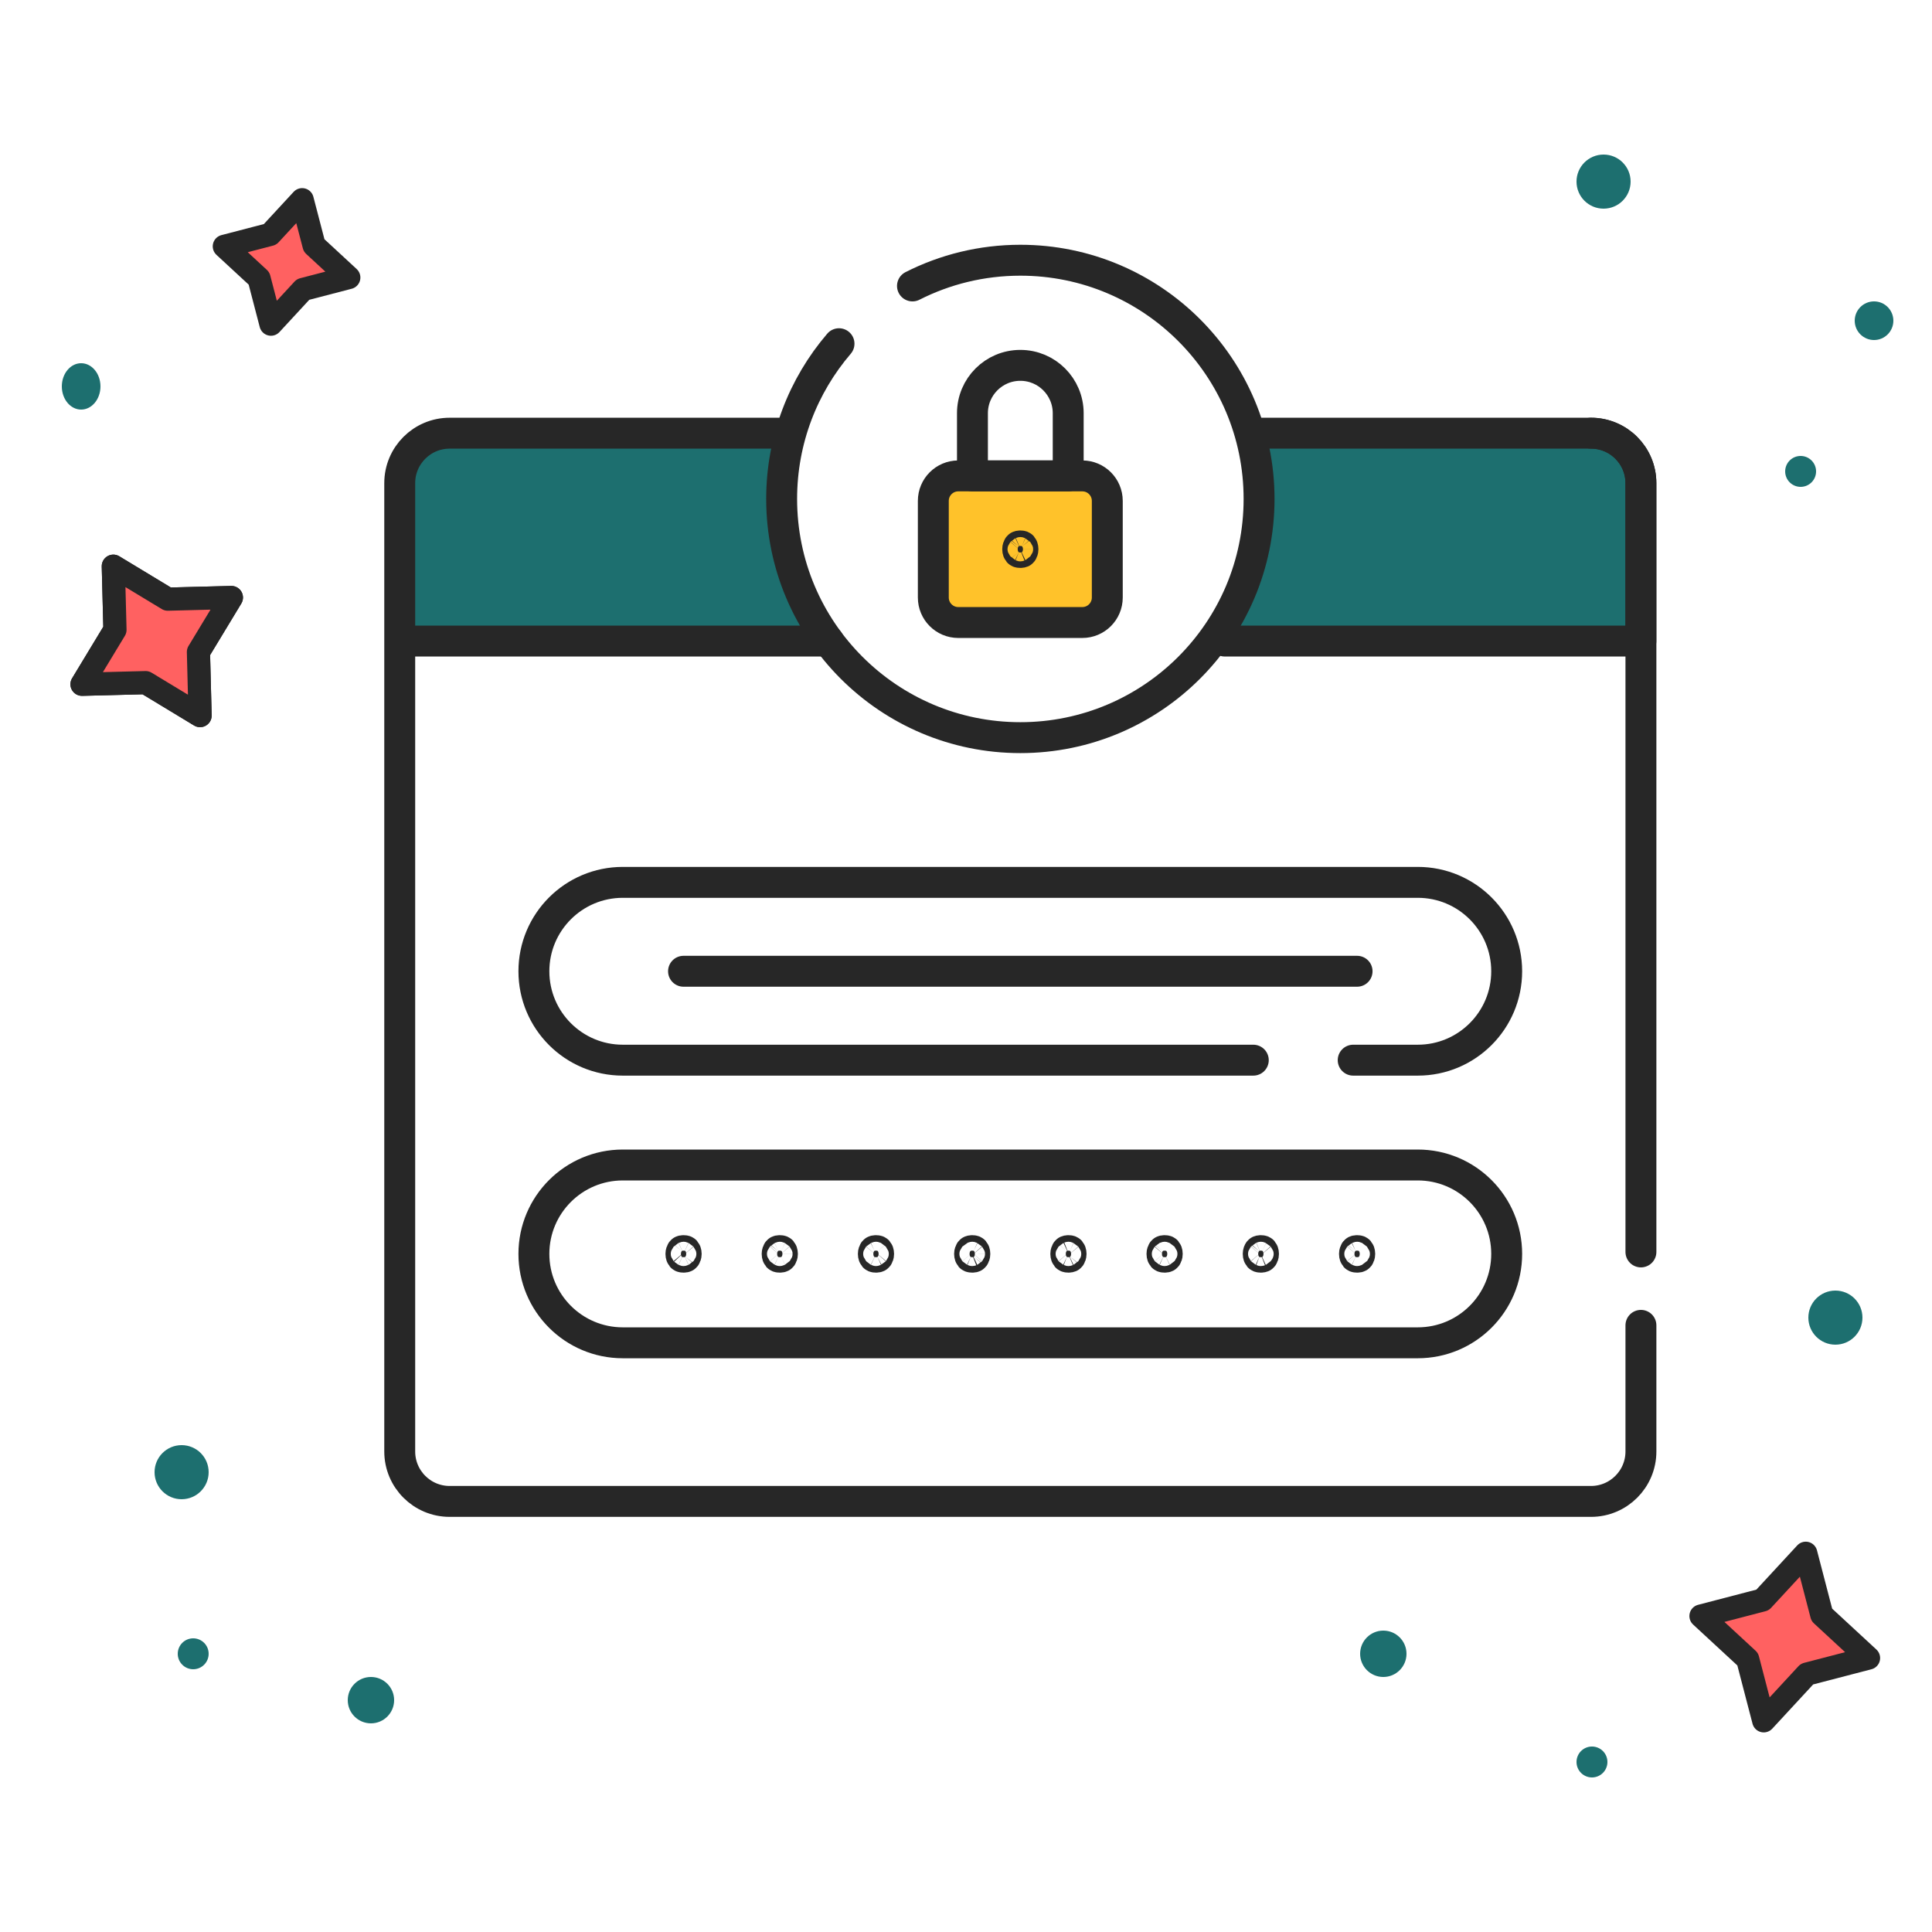 <?xml version="1.0" encoding="UTF-8"?> <svg xmlns="http://www.w3.org/2000/svg" width="250" height="250" viewBox="0 0 250 250" fill="none"><path d="M39.099 25.842L40.642 31.761L45.133 35.913L39.214 37.455L35.062 41.947L33.52 36.028L29.028 31.876L34.947 30.334L39.099 25.842Z" fill="#FF6161" stroke="#272727" stroke-width="3" stroke-linejoin="round"></path><path d="M233.664 200.992L235.74 208.96L241.787 214.55L233.819 216.625L228.229 222.672L226.153 214.704L220.107 209.115L228.075 207.039L233.664 200.992Z" fill="#FF6161" stroke="#272727" stroke-width="3" stroke-linejoin="round"></path><path d="M14.664 73.267L21.709 77.53L29.941 77.318L25.678 84.363L25.889 92.595L18.844 88.332L10.613 88.544L14.876 81.499L14.664 73.267Z" fill="#FF6161" stroke="#272727" stroke-width="3" stroke-linejoin="round"></path><path d="M14.664 73.267L21.709 77.53L29.941 77.318L25.678 84.363L25.889 92.595L18.844 88.332L10.613 88.544L14.876 81.499L14.664 73.267Z" fill="#FF6161" stroke="#272727" stroke-width="3" stroke-linejoin="round"></path><path d="M52.543 57.203H103.37L100.666 65.855L106.614 83.157H52.543V57.203Z" fill="#1D6F6F"></path><path d="M211.512 57.203H160.685L163.388 65.855L157.441 83.157H211.512V57.203Z" fill="#1D6F6F"></path><path d="M101.976 56.054H58.188C54.618 56.054 51.725 58.948 51.725 62.517V187.82C51.725 191.389 54.618 194.283 58.188 194.283H205.872C209.441 194.283 212.335 191.389 212.335 187.82V171.5M162.219 56.054H205.872C209.441 56.054 212.335 58.948 212.335 62.517V162" stroke="#272727" stroke-width="4" stroke-miterlimit="10" stroke-linecap="round" stroke-linejoin="round"></path><path d="M158.482 82.954H212.33V62.517C212.33 58.948 209.436 56.054 205.867 56.054" stroke="#272727" stroke-width="4" stroke-miterlimit="10" stroke-linecap="round" stroke-linejoin="round"></path><path d="M52.211 82.954H107.214" stroke="#272727" stroke-width="4" stroke-miterlimit="10" stroke-linecap="round" stroke-linejoin="round"></path><path d="M183.461 173.758H80.59C74.236 173.758 69.086 168.607 69.086 162.254C69.086 155.9 74.236 150.75 80.59 150.75H183.461C189.815 150.75 194.965 155.9 194.965 162.254C194.965 168.607 189.815 173.758 183.461 173.758Z" stroke="#272727" stroke-width="4" stroke-miterlimit="10" stroke-linecap="round" stroke-linejoin="round"></path><path d="M88.452 162.678C88.579 162.678 88.636 162.655 88.651 162.648C88.666 162.641 88.677 162.634 88.69 162.618C88.727 162.575 88.794 162.452 88.794 162.253C88.794 162.055 88.727 161.932 88.692 161.891C88.678 161.876 88.668 161.868 88.653 161.861C88.638 161.854 88.58 161.831 88.452 161.831C88.326 161.831 88.269 161.854 88.254 161.861C88.239 161.868 88.228 161.875 88.215 161.891C88.178 161.934 88.111 162.057 88.111 162.256C88.111 162.454 88.178 162.577 88.213 162.618C88.227 162.634 88.237 162.641 88.252 162.648C88.267 162.655 88.325 162.678 88.452 162.678Z" fill="#272727" stroke="#272727" stroke-width="4"></path><path d="M100.904 162.678C101.03 162.678 101.087 162.655 101.102 162.648C101.117 162.641 101.128 162.634 101.142 162.618C101.178 162.576 101.245 162.452 101.245 162.253C101.245 162.055 101.178 161.932 101.143 161.891C101.13 161.876 101.119 161.868 101.104 161.861C101.089 161.854 101.031 161.831 100.904 161.831C100.778 161.831 100.72 161.854 100.705 161.861C100.69 161.868 100.679 161.875 100.666 161.891C100.629 161.934 100.563 162.058 100.562 162.256C100.562 162.454 100.629 162.577 100.665 162.618C100.678 162.633 100.688 162.641 100.704 162.648C100.719 162.655 100.777 162.678 100.904 162.678Z" fill="#272727" stroke="#272727" stroke-width="4"></path><path d="M113.351 162.678C113.477 162.678 113.535 162.655 113.549 162.648C113.565 162.641 113.575 162.634 113.589 162.618C113.625 162.576 113.692 162.452 113.692 162.254C113.692 162.055 113.626 161.932 113.59 161.891C113.577 161.876 113.566 161.868 113.551 161.861C113.536 161.854 113.478 161.831 113.351 161.831C113.225 161.831 113.168 161.854 113.153 161.861C113.137 161.868 113.127 161.875 113.113 161.891C113.077 161.934 113.01 162.058 113.01 162.256C113.01 162.454 113.076 162.577 113.112 162.618C113.125 162.633 113.136 162.641 113.151 162.648C113.166 162.655 113.224 162.678 113.351 162.678Z" fill="#272727" stroke="#272727" stroke-width="4"></path><path d="M125.804 162.679C125.93 162.679 125.988 162.655 126.002 162.649C126.018 162.642 126.029 162.634 126.042 162.618C126.079 162.576 126.145 162.452 126.145 162.254C126.146 162.056 126.079 161.933 126.043 161.891C126.03 161.876 126.02 161.869 126.004 161.862C125.989 161.855 125.931 161.831 125.804 161.831C125.678 161.831 125.621 161.855 125.606 161.861C125.591 161.868 125.58 161.876 125.566 161.892C125.53 161.934 125.463 162.058 125.463 162.256C125.463 162.454 125.529 162.577 125.565 162.619C125.578 162.634 125.589 162.642 125.604 162.648C125.619 162.655 125.677 162.679 125.804 162.679Z" fill="#272727" stroke="#272727" stroke-width="4"></path><path d="M138.255 162.678C138.381 162.678 138.439 162.654 138.454 162.648C138.469 162.641 138.48 162.633 138.493 162.617C138.53 162.575 138.597 162.451 138.597 162.253C138.597 162.055 138.53 161.932 138.495 161.891C138.481 161.875 138.471 161.868 138.455 161.861C138.44 161.854 138.383 161.83 138.255 161.83C138.129 161.83 138.072 161.854 138.057 161.86C138.042 161.867 138.031 161.875 138.017 161.891C137.981 161.933 137.914 162.057 137.914 162.255C137.914 162.453 137.981 162.576 138.016 162.618C138.029 162.633 138.04 162.641 138.055 162.647C138.07 162.654 138.128 162.678 138.255 162.678Z" fill="#272727" stroke="#272727" stroke-width="4"></path><path d="M150.701 162.678C150.827 162.678 150.884 162.655 150.899 162.648C150.914 162.641 150.925 162.634 150.939 162.618C150.975 162.575 151.042 162.452 151.042 162.253C151.042 162.055 150.975 161.932 150.94 161.891C150.927 161.876 150.916 161.868 150.901 161.861C150.886 161.854 150.828 161.831 150.701 161.831C150.574 161.831 150.517 161.854 150.502 161.861C150.487 161.868 150.476 161.875 150.463 161.891C150.426 161.934 150.359 162.057 150.359 162.256C150.359 162.454 150.426 162.577 150.462 162.618C150.475 162.633 150.485 162.641 150.501 162.648C150.516 162.655 150.573 162.678 150.701 162.678Z" fill="#272727" stroke="#272727" stroke-width="4"></path><path d="M163.154 162.679C163.28 162.679 163.337 162.655 163.352 162.649C163.367 162.642 163.378 162.634 163.392 162.618C163.428 162.576 163.495 162.452 163.495 162.254C163.495 162.056 163.428 161.933 163.393 161.891C163.38 161.876 163.369 161.869 163.354 161.862C163.339 161.855 163.281 161.831 163.154 161.831C163.027 161.831 162.97 161.855 162.955 161.861C162.94 161.868 162.929 161.876 162.916 161.892C162.879 161.934 162.813 162.058 162.813 162.256C162.812 162.454 162.879 162.577 162.915 162.619C162.928 162.634 162.938 162.642 162.954 162.648C162.969 162.655 163.026 162.679 163.154 162.679Z" fill="#272727" stroke="#272727" stroke-width="4"></path><path d="M175.609 162.678C175.735 162.678 175.792 162.655 175.807 162.648C175.822 162.641 175.833 162.634 175.847 162.618C175.883 162.576 175.95 162.452 175.95 162.253C175.95 162.055 175.883 161.932 175.848 161.891C175.835 161.876 175.824 161.868 175.809 161.861C175.794 161.854 175.736 161.831 175.609 161.831C175.483 161.831 175.425 161.854 175.411 161.861C175.395 161.868 175.384 161.875 175.371 161.891C175.335 161.934 175.268 162.058 175.268 162.256C175.267 162.454 175.334 162.577 175.37 162.618C175.383 162.633 175.393 162.641 175.409 162.648C175.424 162.655 175.482 162.678 175.609 162.678Z" fill="#272727" stroke="#272727" stroke-width="4"></path><path d="M175.102 137.185H183.461C189.815 137.185 194.965 132.035 194.965 125.681C194.965 119.328 189.815 114.177 183.461 114.177H80.59C74.236 114.177 69.086 119.328 69.086 125.681C69.086 132.035 74.236 137.185 80.59 137.185H162.176" stroke="#272727" stroke-width="4" stroke-miterlimit="10" stroke-linecap="round" stroke-linejoin="round"></path><path d="M108.567 44.476C103.94 49.876 101.145 56.892 101.145 64.562C101.145 81.622 114.974 95.451 132.034 95.451C149.093 95.451 162.923 81.622 162.923 64.562C162.923 47.502 149.093 33.673 132.034 33.673C127.01 33.673 122.267 34.873 118.074 37.001" stroke="#272727" stroke-width="4" stroke-miterlimit="10" stroke-linecap="round" stroke-linejoin="round"></path><path d="M140.052 80.553H124.003C122.218 80.553 120.771 79.106 120.771 77.321V64.813C120.771 63.029 122.218 61.582 124.003 61.582H140.052C141.837 61.582 143.283 63.029 143.283 64.813V77.321C143.283 79.106 141.837 80.553 140.052 80.553Z" fill="#FFC22A" stroke="#272727" stroke-width="4" stroke-miterlimit="10" stroke-linecap="round" stroke-linejoin="round"></path><path d="M138.225 61.581H125.834V53.473C125.834 50.051 128.608 47.277 132.03 47.277C135.451 47.277 138.225 50.051 138.225 53.473V61.581Z" stroke="#272727" stroke-width="4" stroke-miterlimit="10" stroke-linecap="round" stroke-linejoin="round"></path><path d="M88.449 125.681H175.605" stroke="#272727" stroke-width="4" stroke-miterlimit="10" stroke-linecap="round" stroke-linejoin="round"></path><path d="M132.031 71.491C132.157 71.491 132.214 71.467 132.229 71.461C132.244 71.454 132.255 71.446 132.269 71.43C132.305 71.388 132.372 71.264 132.372 71.066C132.372 70.868 132.305 70.745 132.27 70.704C132.257 70.688 132.246 70.68 132.231 70.674C132.216 70.667 132.158 70.643 132.031 70.643C131.905 70.643 131.847 70.667 131.832 70.673C131.817 70.68 131.806 70.688 131.793 70.704C131.756 70.746 131.69 70.87 131.689 71.068C131.689 71.266 131.756 71.389 131.792 71.431C131.805 71.446 131.815 71.454 131.831 71.46C131.846 71.467 131.903 71.491 132.031 71.491Z" fill="#272727" stroke="#272727" stroke-width="4"></path><circle cx="207.5" cy="23.5" r="3.5" fill="#1D6F6F"></circle><circle cx="23.5" cy="190.5" r="3.5" fill="#1D6F6F"></circle><circle cx="237.5" cy="170.5" r="3.5" fill="#1D6F6F"></circle><circle cx="179" cy="214" r="3" fill="#1D6F6F"></circle><circle cx="206" cy="228" r="2" fill="#1D6F6F"></circle><circle cx="242.5" cy="41.5" r="2.5" fill="#1D6F6F"></circle><circle cx="233" cy="61" r="2" fill="#1D6F6F"></circle><ellipse cx="10.5" cy="50" rx="2.5" ry="3" fill="#1D6F6F"></ellipse><circle cx="48" cy="220" r="3" fill="#1D6F6F"></circle><circle cx="25" cy="214" r="2" fill="#1D6F6F"></circle></svg> 